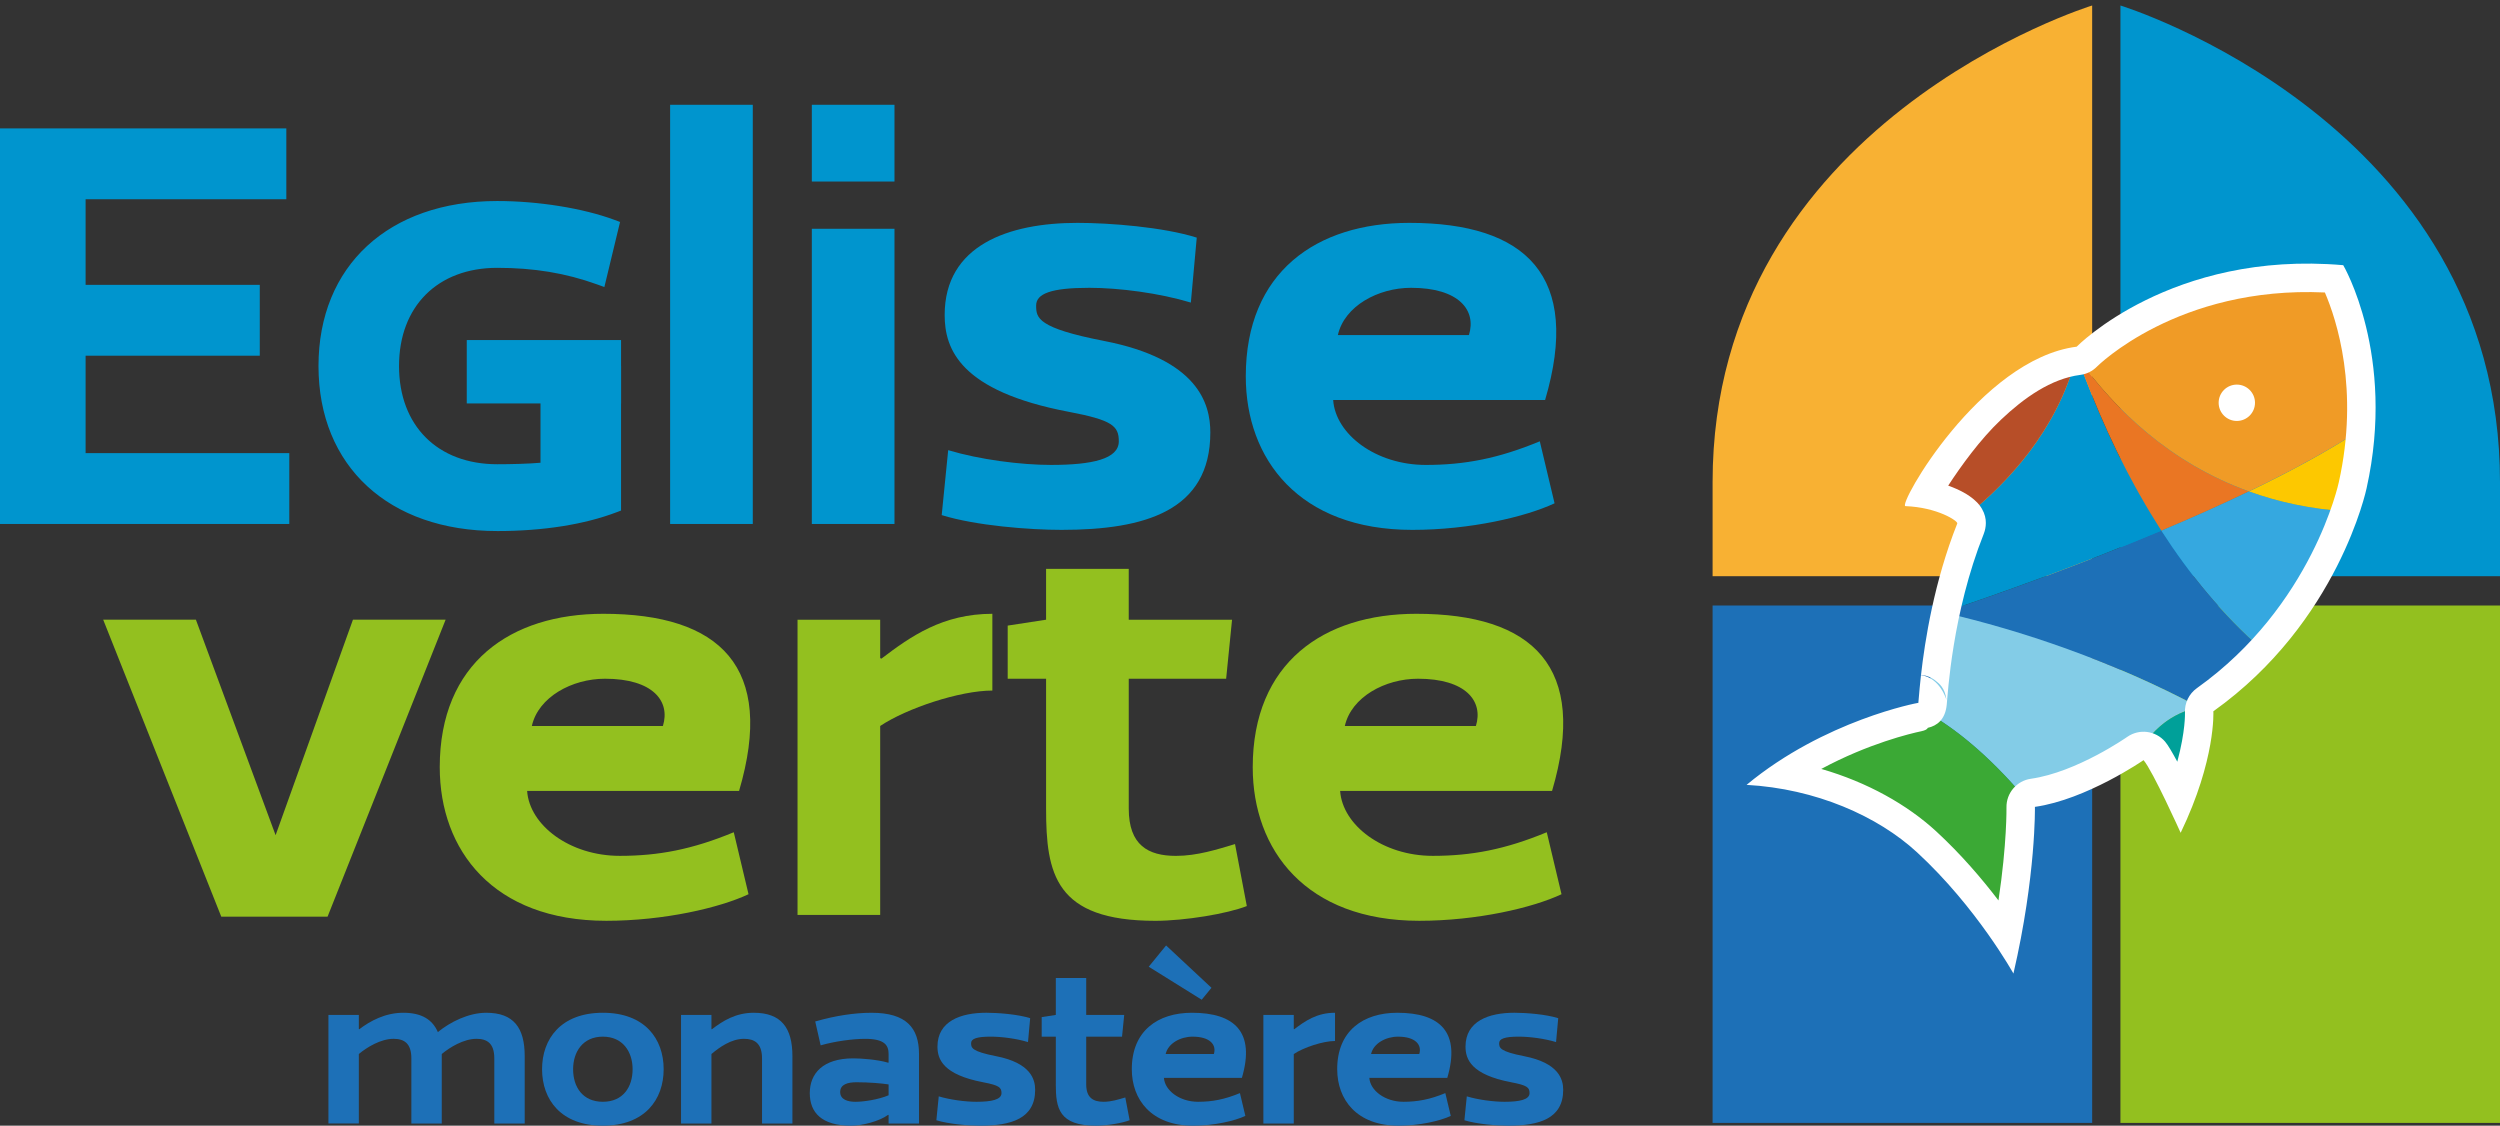 <?xml version="1.0" encoding="UTF-8"?><svg id="Mode_Isolation-2" xmlns="http://www.w3.org/2000/svg" viewBox="0 0 220 99.059"><rect x="0" y="0" width="220" height="99.059" fill="#333333" stroke="none"/><defs><style>.cls-1{fill:#f8b133;}.cls-2,.cls-3{fill:#0095ce;}.cls-4,.cls-5{fill:#1d70b7;}.cls-6,.cls-7{fill:#93c01f;}.cls-8{fill:#3ba935;}.cls-8,.cls-7,.cls-9,.cls-5,.cls-10,.cls-11,.cls-12,.cls-13,.cls-14,.cls-15,.cls-16,.cls-17,.cls-3{fill-rule:evenodd;}.cls-9{fill:#35a8e0;}.cls-10{fill:#00a099;}.cls-11{fill:#83cce7;}.cls-12{fill:#b74e28;}.cls-13{fill:#f09b26;}.cls-14{fill:#ea7623;}.cls-15{fill:#fff;}.cls-16{fill:#fdc800;}.cls-17{fill:#0095cf;}</style></defs><polygon class="cls-6" points="19.472 80.667 9.081 54.533 17.239 54.533 24.253 73.496 31.059 54.533 39.215 54.533 28.825 80.667 19.472 80.667 19.472 80.667"/><path class="cls-6" d="m53.244,59.728c-2.91,0-5.871,1.611-6.442,4.158h11.533c.676-2.183-.882-4.158-5.091-4.158m-14.547,7.794c0-9.196,6.235-13.508,14.392-13.508,10.286,0,15.171,4.676,11.949,15.587h-18.652c.208,3.013,3.741,5.714,8.158,5.714,3.428,0,6.389-.572,10.027-2.078l1.299,5.455c-2.546,1.195-7.43,2.337-12.521,2.337-9.975,0-14.651-6.234-14.651-13.507"/><path class="cls-6" d="m77.561,57.962c2.597-1.973,5.403-3.948,9.767-3.948v6.755c-2.858,0-7.534,1.557-9.872,3.117v16.625h-7.273v-25.977h7.273v3.377l.105.052h0Z"/><path class="cls-6" d="m92.055,59.728h-3.378v-4.675l3.378-.519v-4.471h7.274v4.471h9.092l-.52,5.195h-8.571v11.431c0,3.221,1.714,4.157,4.155,4.157,1.872,0,3.637-.572,5.197-1.039l1.038,5.455c-1.714.675-5.455,1.298-8.052,1.298-8.833,0-9.612-4.156-9.612-9.871v-11.431h0Z"/><path class="cls-6" d="m124.788,59.728c-2.91,0-5.87,1.611-6.443,4.158h11.534c.675-2.183-.883-4.158-5.091-4.158m-14.548,7.794c0-9.196,6.235-13.508,14.392-13.508,10.287,0,15.17,4.676,11.949,15.587h-18.65c.208,3.013,3.74,5.714,8.156,5.714,3.43,0,6.39-.572,10.028-2.078l1.298,5.455c-2.546,1.195-7.429,2.337-12.522,2.337-9.976,0-14.651-6.234-14.651-13.507"/><polygon class="cls-2" points="7.533 25.067 22.86 25.067 22.86 31.302 7.533 31.302 7.533 39.875 25.458 39.875 25.458 46.109 0 46.109 0 11.299 25.197 11.299 25.197 17.533 7.533 17.533 7.533 25.067 7.533 25.067"/><polygon class="cls-3" points="58.971 9.221 66.245 9.221 66.245 46.109 58.971 46.109 58.971 9.221 58.971 9.221"/><path class="cls-2" d="m78.714,46.109h-7.273v-25.977h7.273v25.977h0Zm0-30.134h-7.273v-6.754h7.273v6.754h0Z"/><path class="cls-2" d="m94.041,36.238c-9.56-1.82-10.911-5.509-10.911-8.52,0-6.132,5.611-8.106,11.69-8.106,2.805,0,7.533.363,10.494,1.299l-.52,5.715c-2.753-.831-6.286-1.299-8.936-1.299-3.377,0-4.677.519-4.677,1.559,0,1.091.105,1.974,5.976,3.117,8.261,1.61,9.352,5.508,9.352,8.053,0,6.909-5.766,8.572-13.092,8.572-2.807,0-7.534-.363-10.547-1.299l.571-5.715c2.754.83,6.391,1.299,9.04,1.299,3.636,0,5.974-.52,5.974-2.079,0-1.351-.571-1.869-4.416-2.597"/><path class="cls-2" d="m124.176,25.327c-2.91,0-5.871,1.61-6.443,4.156h11.534c.675-2.183-.882-4.156-5.091-4.156m-14.547,7.793c0-9.196,6.235-13.508,14.391-13.508,10.286,0,15.17,4.676,11.949,15.587h-18.651c.208,3.013,3.74,5.715,8.157,5.715,3.428,0,6.39-.572,10.027-2.079l1.3,5.455c-2.547,1.195-7.43,2.339-12.523,2.339-9.975,0-14.65-6.235-14.65-13.508"/><path class="cls-2" d="m54.03,32.817v11.684c-2.86,1.087-6.405,1.609-10.273,1.609-10.071,0-15.107-6.243-15.107-13.897,0-7.532,5.036-13.898,15.107-13.898,3.787,0,7.573.685,10.071,1.611l-1.087,4.513c-3.022-1.088-5.962-1.491-8.984-1.491-5.237,0-9.266,3.343-9.266,9.265,0,6.003,4.029,9.266,9.266,9.266,1.209,0,3.343-.041,4.431-.202v-8.461h5.842Z"/><path class="cls-2" d="m43.757,18.938c-8.798,0-14.484,5.211-14.484,13.275,0,6.417,3.805,13.274,14.484,13.274,3.684,0,7.007-.49,9.65-1.422v-10.625h-4.595v8.374l-.532.079c-1.334.198-4.002.208-4.523.208-6.007,0-9.888-3.881-9.888-9.889,0-5.914,3.973-9.888,9.888-9.888,3.078,0,5.879.426,8.539,1.301l.795-3.299c-2.581-.862-6.094-1.39-9.334-1.39m0,27.796c-9.555,0-15.73-5.7-15.73-14.521s6.175-14.521,15.73-14.521c3.601,0,7.543.633,10.287,1.65l.52.193-1.38,5.726-.655-.236c-2.755-.992-5.543-1.453-8.773-1.453-5.249,0-8.642,3.392-8.642,8.642,0,5.249,3.393,8.642,8.642,8.642,1.176,0,2.759-.037,3.808-.132v-8.529h7.088v12.736l-.401.153c-2.843,1.08-6.471,1.652-10.495,1.652"/><polygon class="cls-3" points="54.653 29.925 41.075 29.925 41.075 35.502 54.653 35.502 54.653 29.925 54.653 29.925"/><polygon class="cls-5" points="184.11 53.285 150.708 53.285 150.708 98.816 184.11 98.816 184.11 53.285 184.11 53.285"/><polygon class="cls-7" points="220 53.285 186.598 53.285 186.598 98.816 220 98.816 220 53.285 220 53.285"/><path class="cls-2" d="m186.598.484s33.402,10.248,33.402,41.944v8.276h-33.402V.484h0Z"/><path class="cls-1" d="m184.11.484s-33.402,10.248-33.402,41.944v8.276h33.402V.484h0Z"/><path class="cls-5" d="m171.018,53.895c4.994-1.687,12.11-4.223,19.178-7.2,2.46,3.814,5.408,7.431,8.933,10.499-1.77,1.845-3.859,3.791-5.463,5.023l-.132.027c-7.696-4.094-15.69-6.776-22.516-8.349h0Z"/><path class="cls-11" d="m169.528,62.668l.128-.027c-.087-1.689.517-5.193,1.293-8.723l.07-.023c6.824,1.571,14.82,4.252,22.516,8.349-2.372.449-3.991,1.909-5.088,3.568l-.154.027c-4.887,3.163-9.174,4.106-10.147,4.324-3.331-3.922-6.308-6.187-8.618-7.494h0Z"/><path class="cls-8" d="m178.145,70.162l-.003 0c.244,4.133-.335,8.527-1.479,13.102-6.176-10.601-10.761-13.52-20.707-14.77,4.119-2.709,8.557-4.814,13.571-5.827,2.31,1.308,5.287,3.573,8.618,7.494h0Z"/><path class="cls-17" d="m182.699,31.422l.064-.051.068.097-.02-.058c1.749,4.908,4.145,10.268,7.385,15.285-7.072,2.976-14.192,5.515-19.187,7.198l-.052-.012c.738-3.367,1.629-6.751,2.225-8.598,3.422-2.753,7.85-7.397,9.518-13.861h0Z"/><path class="cls-12" d="m173.181,45.283l.023-.075c-1.046-1.001-2.622-1.42-4.548-1.455l2.275-2.997c.715-.942,6.149-7.875,11.753-9.322l.014-.011c-1.67,6.462-6.095,11.106-9.517,13.86h0Z"/><path class="cls-9" d="m190.198,46.694c2.611-1.098,5.216-2.255,7.705-3.452,2.561.928,5.407,1.554,8.563,1.76-.892,3.009-2.352,6.105-4.625,9.098-.659.868-1.625,1.962-2.712,3.094-3.524-3.07-6.473-6.686-8.931-10.5h0Z"/><path class="cls-16" d="m206.466,45.002c-3.157-.205-6.003-.831-8.563-1.759,3.606-1.733,6.967-3.547,9.75-5.382-.104,2.254-.454,4.669-1.187,7.142h0Z"/><path class="cls-14" d="m182.834,31.472c3.276,4.563,8.125,9.267,15.063,11.768-2.486,1.201-5.089,2.357-7.699,3.454l-.052-.078-.362-.579-.617-.998-.376-.638-.557-.967-.352-.634-.543-1.01-.305-.584-.573-1.138-.224-.452-.747-1.584c-.25-.566-.501-1.132-.751-1.699l-.689-1.66-.035-.087-.614-1.574-.026-.067-.542-1.477h0Z"/><path class="cls-13" d="m182.79,31.35c10.156-8.351,22.82-6.783,22.82-6.783,0,0,2.403,5.737,2.044,13.291-1.148.757-2.393,1.51-3.714,2.255l-.142.08-2.017,1.099-.116.06-1.956,1.003-.227.115-1.584.771c-6.938-2.501-11.787-7.205-15.063-11.768l-.018-.049-.026-.074h0Z"/><path class="cls-10" d="m188.853,65.242l.068-.09.445-.53.328-.343.367-.339.033-.029c.787-.68,1.73-1.225,2.857-1.533h.001l.581-.134.002-.001.059.033-.004.004c.624,2.909-.171,5.993-1.77,9.175-1.254-3.114-2.449-5.679-3.371-5.644l.406-.569h0Z"/><path class="cls-15" d="m169.05,59.39c.335-2.974,1.147-8.192,3.191-13.326.06-.218-1.745-1.416-4.563-1.525-.718-.028,6.556-12.939,15.069-14.031,0,0,8.3-8.49,23.457-7.172,0,0,4.666,7.898,2.054,19.638,0,0-2.462,11.769-13.483,19.619,0,0,.237,4.228-2.878,10.694,0,0-2.448-5.444-3.265-6.394,0,0-5.015,3.466-9.56,4.112,0,0,.112,6.008-1.89,14.668,0,0-3.227-5.822-8.48-10.666-3.461-3.192-8.916-5.603-15.005-5.939,6.865-5.693,15.1-7.227,15.101-7.215.022.212.057-.748.249-2.444,1.699.249,2.239,2.175,2.241,2.191-.11-1.08-.714-1.495-.841-1.605-.452-.394-.931-.563-1.398-.604h0Zm35.541-33.652c-12.952-.599-20.054,6.52-20.054,6.52-.394.403-.912.661-1.471.733-2.569.33-4.958,2.024-6.993,3.956-1.84,1.746-3.519,4.084-4.631,5.788.543.194.996.404,1.347.597.758.416,1.202.861,1.394,1.109.712.919.612,1.777.472,2.286l-.089.265c-2.771,6.959-3.159,14.082-3.254,15.029-.13,1.303-.855,1.848-1.664,2.028-.049.124-.227.228-.577.301-.927.193-4.655,1.083-8.799,3.316,4.057,1.17,7.577,3.153,10.126,5.504,2.177,2.008,4.024,4.174,5.467,6.069.756-5.02.705-8.184.705-8.184-.024-1.263.899-2.346,2.15-2.524,4.043-.575,8.489-3.693,8.489-3.693,1.052-.727,2.484-.544,3.319.426.249.289.639.954,1.074,1.765.731-2.702.676-4.292.676-4.292-.048-.858.347-1.68,1.047-2.179,10.177-7.248,12.485-18.092,12.491-18.123,1.816-8.16-.188-14.279-1.225-16.694h0Z"/><path class="cls-4" d="m31.614,90.575c.955-.726,2.274-1.452,3.879-1.452s2.56.593,3.038,1.701c1.07-.879,2.694-1.701,4.261-1.701,2.427,0,3.382,1.338,3.382,3.822v5.923h-2.675v-5.732c0-1.338-.65-1.72-1.567-1.72-1.127,0-2.35.745-3.057,1.337v6.115h-2.675v-5.732c0-1.338-.65-1.72-1.566-1.72-1.128,0-2.35.745-3.057,1.337v6.115h-2.675v-9.554h2.675v1.242l.038.019h0Z"/><path class="cls-4" d="m47.702,94.091c0,2.675,1.663,4.968,5.35,4.968,3.688,0,5.35-2.293,5.35-4.968s-1.663-4.968-5.35-4.968c-3.687,0-5.35,2.293-5.35,4.968h0Zm2.732,0c0-1.509.841-2.866,2.617-2.866,1.777,0,2.618,1.357,2.618,2.866,0,1.567-.841,2.866-2.618,2.866-1.777,0-2.617-1.299-2.617-2.866h0Z"/><path class="cls-4" d="m62.644,90.575c.955-.726,2.083-1.452,3.688-1.452,2.427,0,3.401,1.338,3.401,3.822v5.923h-2.675v-5.732c0-1.338-.669-1.72-1.586-1.72-1.128,0-2.159.745-2.866,1.337v6.115h-2.675v-9.554h2.675v1.242l.038.019h0Z"/><path class="cls-4" d="m80.872,98.868h-2.675v-.745l-.038-.019c-.784.573-2.274.955-3.268.955-2.579,0-3.63-1.147-3.63-2.866s1.147-3.057,3.822-3.057c.669,0,2.121.096,3.076.382l.038-.019v-.745c0-.783-.363-1.337-2.063-1.337-1.07,0-2.656.21-3.917.573l-.477-2.101c1.796-.516,3.477-.765,4.968-.765,3.057,0,4.165,1.338,4.165,3.63v6.115h0Zm-2.675-3.439c-.612-.096-1.72-.191-2.828-.191-.784,0-1.433.191-1.433.86s.669.86,1.338.86c.726,0,2.025-.191,2.923-.574v-.955h0Z"/><path class="cls-4" d="m86.509,95.237c-3.516-.669-4.013-2.025-4.013-3.134,0-2.255,2.064-2.981,4.299-2.981,1.031,0,2.771.134,3.86.478l-.191,2.102c-1.012-.306-2.312-.478-3.287-.478-1.242,0-1.72.191-1.72.573,0,.401.038.726,2.198,1.147,3.038.593,3.439,2.025,3.439,2.962,0,2.541-2.121,3.153-4.815,3.153-1.032,0-2.771-.134-3.879-.478l.21-2.102c1.013.306,2.35.478,3.325.478,1.337,0,2.197-.191,2.197-.764,0-.497-.21-.688-1.624-.955h0Z"/><path class="cls-4" d="m92.91,95.429c0,2.101.287,3.63,3.535,3.63.955,0,2.331-.23,2.962-.478l-.382-2.006c-.573.172-1.223.382-1.911.382-.898,0-1.528-.344-1.528-1.528v-4.204h3.153l.191-1.911h-3.344v-3.248h-2.675v3.248l-1.242.191v1.72h1.242v4.204h0Z"/><path class="cls-4" d="m99.598,94.091c0-3.382,2.293-4.968,5.292-4.968,3.783,0,5.58,1.72,4.395,5.732h-6.859c.077,1.109,1.376,2.102,3,2.102,1.261,0,2.35-.21,3.688-.764l.477,2.006c-.936.44-2.732.86-4.605.86-3.668,0-5.388-2.293-5.388-4.968h0Zm5.35-2.866c-1.07,0-2.159.593-2.369,1.528h4.241c.249-.802-.325-1.528-1.872-1.528h0Zm.802-3.248l-4.662-2.905,1.528-1.872,3.993,3.726-.86,1.051h0Z"/><path class="cls-4" d="m113.89,90.575c.955-.726,1.987-1.452,3.592-1.452v2.484c-1.051,0-2.771.573-3.63,1.146v6.115h-2.675v-9.554h2.675v1.242l.038.019h0Z"/><path class="cls-4" d="m117.673,94.091c0-3.382,2.293-4.968,5.293-4.968,3.783,0,5.579,1.72,4.395,5.732h-6.859c.076,1.109,1.375,2.102,3,2.102,1.261,0,2.35-.21,3.687-.764l.478,2.006c-.936.44-2.733.86-4.605.86-3.669,0-5.388-2.293-5.388-4.968h0Zm5.35-2.866c-1.07,0-2.159.593-2.369,1.528h4.242c.248-.802-.325-1.528-1.873-1.528h0Z"/><path class="cls-4" d="m132.977,95.237c-3.515-.669-4.012-2.025-4.012-3.134,0-2.255,2.063-2.981,4.299-2.981,1.032,0,2.771.134,3.86.478l-.191,2.102c-1.013-.306-2.312-.478-3.287-.478-1.242,0-1.72.191-1.72.573,0,.401.038.726,2.197,1.147,3.038.593,3.439,2.025,3.439,2.962,0,2.541-2.12,3.153-4.815,3.153-1.031,0-2.771-.134-3.879-.478l.21-2.102c1.012.306,2.35.478,3.325.478,1.338,0,2.198-.191,2.198-.764,0-.497-.21-.688-1.625-.955h0Z"/><path class="cls-15" d="m196.84,33.845c.883,0,1.6.717,1.6,1.599s-.717,1.6-1.6,1.6c-.883,0-1.599-.717-1.599-1.6s.717-1.599,1.599-1.599h0Z"/></svg>